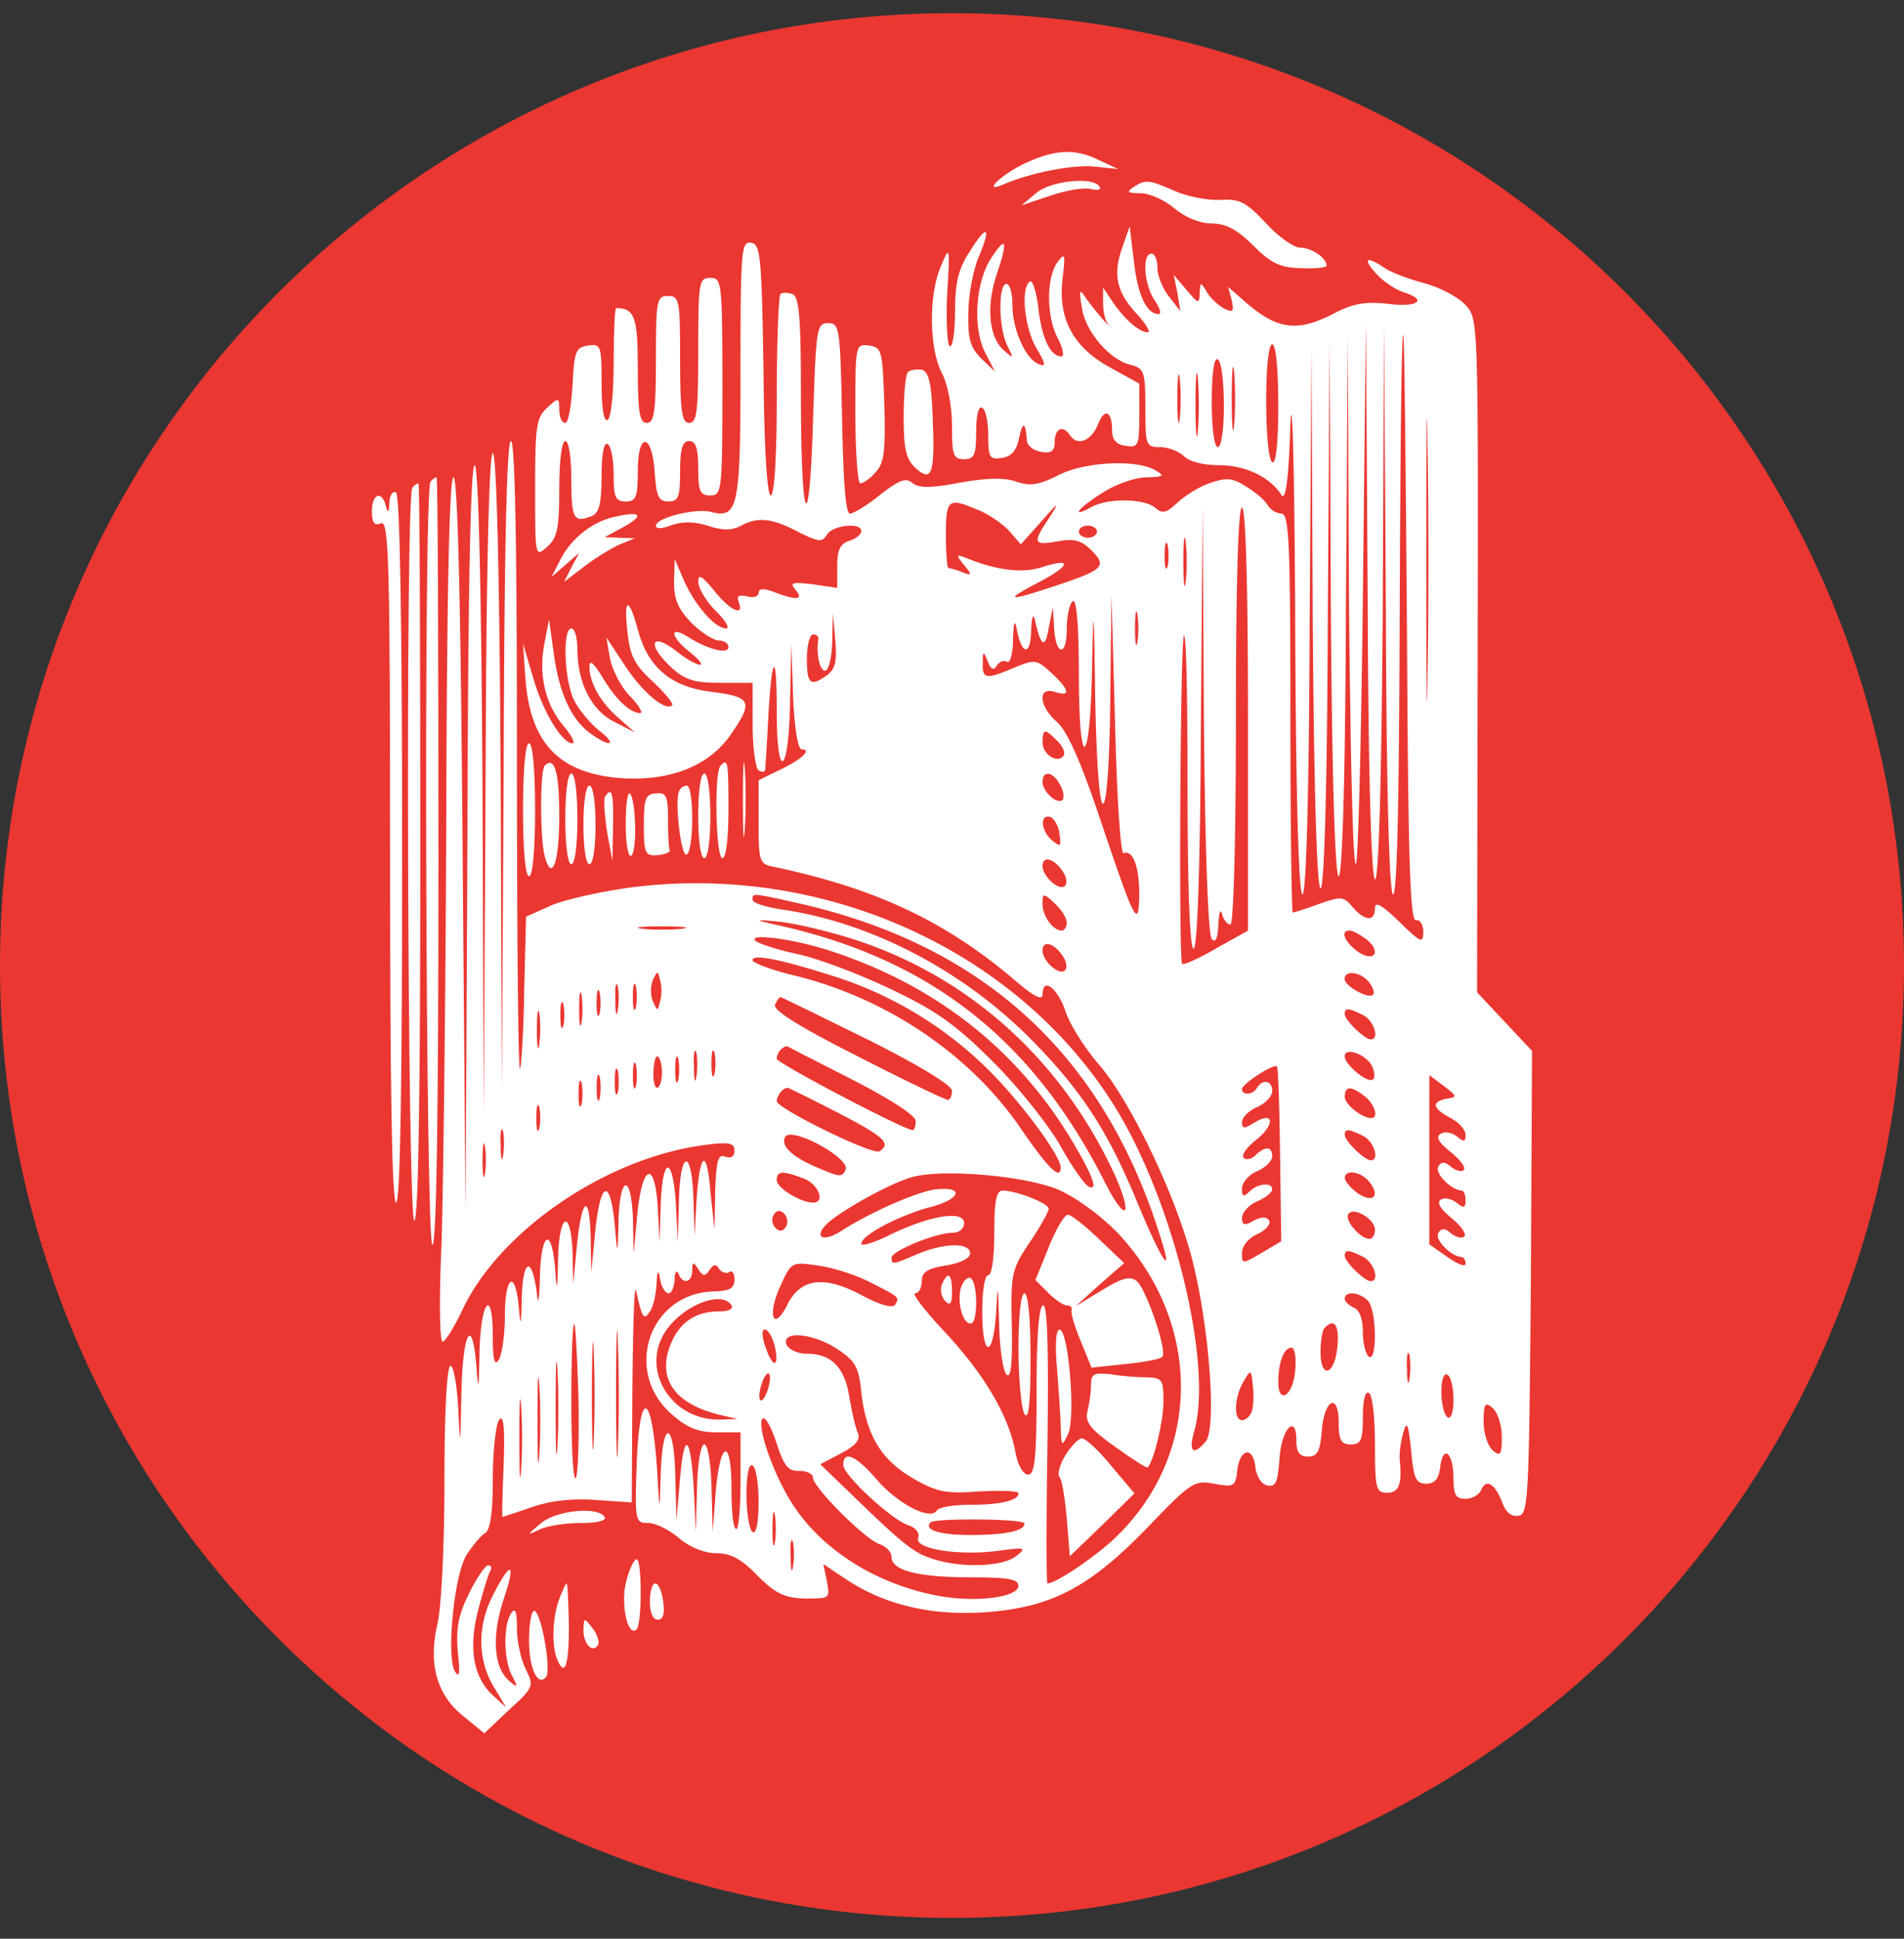 <svg xmlns="http://www.w3.org/2000/svg" width="56" height="57" fill="none" viewBox="0 0 56 57"><rect x="0" y="0" width="56" height="57" fill="#333333" stroke="none"/><g clip-path="url(#a)"><path fill="#ea3731" d="M56 28.388c0-15.464-12.536-28-28-28s-28 12.536-28 28 12.536 28 28 28 28-12.536 28-28"/><path fill="#fff" d="M30.204 4.775c-.747.338-1.369.942-.676.64.836-.355 2.08-.586 2.684-.515l.675.07-.533-.248c-.71-.356-1.28-.338-2.15.053M30.47 5.681l-.426.356.853-.285c.462-.16 1.013-.249 1.19-.195.196.053.32.018.25-.071-.179-.302-1.44-.178-1.867.195M33.331 5.504c-.213.142-.16.177.214.177.248 0 .71.196.995.445.32.266.746.444 1.102.444.408 0 .746.178 1.208.64.533.533.8.657 1.404.675.426.018.764-.018.764-.071 0-.231-.444-.533-.782-.533-.178 0-.64-.32-.995-.711-.587-.622-.764-.729-1.35-.693-.392.018-.996-.107-1.351-.267-.764-.337-.853-.337-1.209-.106M28.515 7.405c-.337.515-.426.924-.426 1.777 0 .587-.071 1.049-.16.995-.071-.053-.107-.746-.071-1.546.089-1.404.071-1.421-.178-.817-.373.835-.355 2.434.018 3.145.178.338.302.978.302 1.564 0 .853.036.978.355.978.303 0 .356-.125.356-.818 0-.48.071-.764.178-.693.106.053.177.426.177.817 0 .64.036.711.391.658.285-.036.444-.213.516-.586.106-.516.195-.48.23.088.018.143.196.285.427.32.302.053.391-.035.391-.302 0-.39.249-.497.444-.195.214.337.622.177.818-.285.195-.533.426-.426.426.16 0 .267.125.409.41.445.355.053.39 0 .39-.889v-.942l-.87-.48c-1.067-.586-1.529-1.421-1.387-2.612.089-.729.071-.782-.16-.462-.32.444-.32 1.582.018 2.221.16.302.195.533.107.533-.32 0-.57-.515-.676-1.403-.053-.498-.177-.854-.248-.8-.285.178-.16 1.386.195 1.972.267.445.284.551.071.462-.39-.142-.782-1.013-.782-1.741 0-.338-.07-.622-.178-.622-.248 0-.23 1.35.036 1.83.178.356.178.373-.089.143-.462-.374-.55-1.316-.23-2.257q.505-1.494-.16-.48c-.463.693-.552 2.026-.196 2.754l.302.587-.409-.391c-.32-.32-.39-.587-.373-1.333 0-.515.142-1.262.302-1.635.39-.924.249-.995-.267-.16"/><path fill="#fff" d="M32.994 7.316c-.267.8-.142 1.298.48 1.955.248.285.373.498.284.498-.249 0-.675-.373-1.03-.889l-.285-.426v.444c0 .249.053.515.142.622.071.089 0 .036-.142-.124a9 9 0 0 1-.498-.622c-.195-.303-.213-.267-.124.284.106.693.817 1.528 1.44 1.67.39.107.426.196.426 1.262 0 1.102.018 1.155.426 1.155.249 0 .551.125.711.267.142.16.587.266 1.03.266.765 0 1.493.338 1.831.871.125.196.213-.39.267-2.026.053-1.28.124 1.315.142 5.723.018 5.224.106 8.05.213 8.05s.196-2.826.213-8.05l.054-8.033.035 7.944c.036 5.1.125 7.961.231 7.961s.196-2.879.214-8.05l.053-8.033.035 7.855c.036 5.047.125 7.873.231 7.873s.196-2.862.214-7.962l.053-7.943.035 7.641c.036 4.194.107 7.766.196 7.908.071.142.16-3.376.213-7.819l.09-8.086.052 8.121c.018 5.119.107 8.157.214 8.229.106.07.195-2.755.23-8.122l.036-8.228.054 8.388c.017 5.456.106 8.406.213 8.406.124 0 .178-2.932.195-8.406.018-4.603.054-8.228.107-8.032.035.195.071 4.158.107 8.796.035 6.647.088 8.424.266 8.406.107-.036.213.124.213.338 0 .355-.07.32-.71-.302-.516-.498-.711-.605-.711-.392 0 .392-.285.392-.658-.035-.266-.32-.337-.32-.995-.089-.391.142-.729.249-.764.249s-.071-2.648-.071-5.864c0-5.012-.036-5.865-.267-5.865a.54.54 0 0 1-.39-.231c-.072-.142-.356-.39-.623-.55-.408-.267-.586-.285-1.066-.125-.32.106-.746.373-.977.586-.32.302-.445.338-.658.142-.338-.266-1.368-.284-1.866-.017-.64.355-.409.035.338-.427.39-.249.96-.444 1.28-.444.515-.018.55-.036.248-.214-.569-.32-2.08-.248-2.861.16-.569.285-.817.32-1.226.178-.356-.124-.871-.106-1.67.036-.854.16-1.191.16-1.387 0s-.39-.071-.942.355c-.373.302-.782.551-.888.551-.125 0-.196-.942-.231-2.808-.054-2.648-.071-2.79-.41-2.79-.337 0-.355.142-.443 2.844-.107 3.607-.356 3.127-.356-.711 0-2.31-.053-2.915-.248-2.986-.143-.053-.303-.053-.356 0-.053.071-.107 1.422-.107 3.021 0 1.777-.07 2.897-.177 2.897s-.196-1.422-.213-3.679c-.054-3.358-.09-3.696-.356-3.75-.302-.053-.32.214-.32 3.75 0 4.07-.07 4.372-.888 4.159-.445-.107-1.6.178-1.6.409 0 .106.196.088.462-.018.338-.107.658-.107 1.066.018.41.142.694.142.942.017.516-.284.924-.248 1.706.16.605.302.711.32.853.089.16-.284 1.013-.373 1.013-.107 0 .09-.16.231-.355.285-.267.089-.355.266-.355.746v.64l-.711-.107c-.622-.07-.693-.053-.516.16.25.302.036.32-.622.071-.32-.124-.462-.106-.462.018 0 .107-.16.16-.337.107-.25-.054-.32-.018-.25.16.178.462-.266.248-.728-.338-.355-.427-.462-.498-.462-.249 0 .178.231.569.515.853s.427.516.303.516c-.32 0-.924-.694-1.244-1.422l-.267-.622-.018.675c0 .533.125.8.516 1.209.284.284.657.515.8.515.16 0 .284.089.284.195 0 .214-.605.072-1.19-.302-.57-.355-.516 0 .052.445.267.213.391.373.303.373-.107 0-.392-.16-.64-.356-.8-.64-.96-.266-.196.445.391.355.658.444 1.422.444h.96v1.226c0 .693.088 1.297.177 1.35.107.054.178.054.196-.035 0-.07.053-.782.089-1.546.106-1.884.248-1.955.248-.142 0 2.097.356 1.848.391-.284l.036-1.724.053 1.546c.036.906.142 1.564.249 1.564.32 0 0 .302-.64.604l-.622.302v1.226c0 1.209.018 1.244.498 1.333 2.914.622 4.94 1.564 6.93 3.234.658.57.925.711.925.498 0-.515.444-.178.675.515.124.373.55 1.049.942 1.51.96 1.085 2.346 3.982 2.808 5.883.48 1.937.693 4.852.373 5.243-.373.444-.515.302-.338-.303.551-1.954-.586-6.646-2.274-9.436-2.844-4.674-8.602-7.304-14.36-6.54-.87.125-1.919.356-2.31.533l-.71.32-.054 2.186c-.018 1.209-.089 2.24-.124 2.293-.054.035-.09-4.088-.09-9.188 0-6.06-.052-9.276-.177-9.276-.124 0-.195 3.323-.213 9.543l-.053 9.56-.036-9.383c-.035-6.042-.124-9.365-.231-9.365s-.195 3.447-.213 9.72l-.054 9.74-.035-9.562c-.036-6.148-.124-9.543-.231-9.543-.125 0-.196 3.874-.213 10.965l-.054 10.983-.089-10.805c-.053-7.002-.142-10.787-.266-10.787s-.196 3.447-.213 9.916c-.018 5.438-.09 11.16-.143 12.706-.07 1.529-.053 2.79.036 2.79.071 0 .32-.39.551-.87 1.066-2.346 4.212-4.514 7.108-4.905.764-.107.924-.071.924.16 0 .177-.106.23-.266.177-.213-.089-.267.09-.302 1.013l-.018 1.138-.124-1.155c-.107-1.298-.32-1.12-.41.355l-.052.977-.036-1.12c-.053-1.474-.39-1.403-.426.09l-.036 1.208-.053-1.12c-.09-1.421-.391-1.421-.445 0l-.035 1.12-.053-1.03c-.09-1.404-.462-1.245-.605.248l-.106 1.138-.018-1.031c-.053-1.369-.391-1.297-.427.089-.017.924-.035.977-.088.32-.125-1.653-.445-1.635-.605.053l-.106 1.102-.018-1.049c-.036-1.315-.267-1.137-.409.302l-.106 1.102-.018-.942c-.053-1.297-.391-1.155-.427.178-.018 1.013-.035 1.03-.088.267-.107-1.209-.41-1.031-.445.266-.018.71-.053.889-.089.498-.142-1.102-.408-1.031-.444.106-.018.871-.035.924-.089.285-.106-1.102-.408-.907-.408.266 0 .569-.09 1.155-.178 1.297-.125.196-.178 0-.178-.675 0-1.475-.355-1.084-.39.444-.019 1.12-.036 1.209-.09.445-.124-1.564-.409-1.031-.444.8-.036 1.581-.036 1.634-.089.461-.035-.71-.142-1.297-.23-1.297-.107 0-.179 1.35-.179 3.359 0 1.937-.088 3.75-.213 4.265-.266 1.173 0 2.08.8 2.701l.586.48.729-.693c.729-.658.729-.711.498-1.173-.143-.284-.267-.817-.267-1.208 0-.534-.053-.64-.178-.445-.23.373-.213 1.369.036 1.83.177.338.16.356-.071.16-.48-.39-.534-1.332-.178-2.416.373-1.102.213-1.155-.32-.107-.462.906-.444 1.884.018 2.666l.373.622-.373-.338c-.587-.533-.747-1.386-.444-2.541.142-.533.302-1.066.355-1.138.053-.088.018-.16-.071-.16-.071 0-.338.374-.551.818-.32.64-.391 1.013-.338 1.706.071.658.054.817-.088.587-.25-.462-.018-2.844.355-3.43.178-.267.409-.551.533-.622.16-.09.231-.622.231-1.6 0-.8.089-1.581.178-1.723.142-.196.178.195.142 1.297-.036.853-.053 1.546-.036 1.546 0 0 .391-.125.853-.284.551-.196 1.209-.267 1.902-.214l1.048.071.018-3.287c.018-1.813.053-3.146.107-2.95.178.817.23.906.409.622.106-.142.177-.516.195-.8.018-.426.053-.444.107-.142.035.23.16.409.248.409.09 0 .16-.178.178-.41 0-.212.053-.283.107-.177.124.338.409.284.409-.089 0-.248.035-.266.177-.035.142.213.196.23.338.018.107-.16.195-.178.266-.036.072.107.214.16.302.107.09-.071.16.035.16.213 0 .267-.142.337-.622.355-1.883.054-2.665 2.346-1.226 3.608.462.409.8.533 1.315.533h.711v1.422c0 .782-.053 1.421-.124 1.421-.09 0-.142-.515-.142-1.155 0-1.528-.32-1.493-.462.036l-.09 1.208-.035-1.297c-.018-.71-.107-1.28-.213-1.28-.107 0-.196.57-.213 1.28l-.036 1.297-.053-1.155c-.09-1.67-.284-1.884-.409-.444l-.107 1.244-.035-1.297c-.036-1.618-.373-1.689-.427-.09-.035 1.156-.035 1.173-.088.232-.143-2.613-.534-2.88-.622-.445-.054 1.635-.036 1.689.337 1.689.213 0 .622.195.907.444.32.266.746.444 1.101.444.427 0 .747.178 1.209.658.533.533.8.657 1.404.675.728 0 .728 0 .64-.498l-.107-.515.693.462c1.102.729 2.452 1.049 3.98.96 1.99-.125 3.128-.711 4.834-2.47 1.315-1.369 1.404-1.422 1.99-1.315.57.106.623.088.676-.374.071-.657.462-.746.533-.124.036.284.178.515.355.55.25.054.303-.106.356-.781.053-.889.498-1.35.498-.533 0 .337.088.462.337.462.284 0 .355-.142.409-.747.07-.941.497-1.155.497-.248 0 .515.072.64.356.64.302 0 .355-.125.355-.818 0-.48.071-.764.178-.693.107.053.178.746.178 1.528 0 1.28.035 1.404.355 1.404.355 0 .444-.249.373-.977-.017-.196.036-.551.107-.8.107-.355.142-.267.23.533.072.835.143.977.445.977.249 0 .373-.142.409-.497.089-.675.39-.409.39.338 0 .497.072.604.356.604.196 0 .41-.125.462-.267.143-.337.41-.177.622.391q.16.426.48.373c.285-.053.302-.55.356-6.86l.035-6.806-.8-.852-.817-.871.018-9.899c.017-9.88.017-9.898-.356-10.307-.213-.231-.746-.515-1.208-.64-.462-.124-.995-.32-1.19-.462-.534-.355-.64-.266-.214.196.213.23.569.462.8.533.71.23.408.444-.462.338-.658-.072-1.031-.018-1.6.284-1.102.569-1.688.48-2.683-.409l-.427-.373.107.39c.071.356.035.374-.249.232-.178-.107-.409-.32-.497-.498-.178-.284-.178-.266-.196.054-.018.337-.035.32-.39-.09l-.374-.443.107.533.088.533-.337-.427c-.178-.23-.338-.604-.338-.835s-.071-.426-.178-.426c-.284 0-.213.941.107 1.386.142.213.196.39.107.39-.356 0-.622-.568-.729-1.563l-.124-1.013zm8.992 12.547c-.018 1.83-.036.284-.036-3.43s.018-5.207.036-3.323c.035 1.883.035 4.922 0 6.753m-4.39-7.944c0 1.137-.07 1.742-.177 1.67-.107-.053-.178-.853-.178-1.794 0-.995.071-1.67.178-1.67.106 0 .177.71.177 1.794m-1.297.55c-.035.428-.071.09-.071-.745 0-.836.035-1.173.071-.765.036.427.036 1.102 0 1.51m-1.066.179c-.036.426-.071.088-.071-.747s.035-1.173.07-.764c.036.427.036 1.102 0 1.51m.764-.729c0 .693-.071 1.226-.178 1.226-.106 0-.178-.568-.178-1.35 0-.836.072-1.298.178-1.226.107.053.178.657.178 1.35m-1.297.373c-.036.32-.071.071-.071-.568 0-.64.035-.889.07-.587.036.32.036.853 0 1.155m-5.936 2.701c.32.125.729.41.924.622l.338.391.604-.675c.515-.586.551-.604.231-.106-.498.746-.48.817.249.693.48-.09.693-.036.995.266.462.462.356.569-1.03 1.03-1.44.48-1.582.463-.534-.088.96-.498 1.013-.746.09-.444-.57.177-1.316.088-2.187-.267-.32-.124-.337-.107-.089.196.25.302.231.32-.053.213a2 2 0 0 0-.409-.125c-.035 0-.07-.444-.07-.977 0-1.048.07-1.102.941-.729m6.878 12.618c.124.124.177-.036.195-.444.018-.32.053-.463.107-.303.035.178.16.32.248.32.09 0 .16-2.488.16-6.13 0-3.964.071-6.132.178-6.132s.178 2.186.178 6.22v6.22l-.924.515c-.516.303-.96.498-1.013.462-.107-.124-.054-9.525.053-9.65.071-.052.107 1.991.107 4.55 0 2.986.07 4.656.177 4.656s.196-2.328.214-6.54l.053-6.521.035 6.308c.036 3.839.125 6.362.232 6.469m-3.377-11.978c0 .089-.124.178-.267.178-.142 0-.266-.089-.266-.178 0-.106.124-.177.267-.177.142 0 .266.07.266.177m2.612 1.457c-.035.32-.07.072-.07-.568s.035-.889.07-.587c.036.32.036.853 0 1.155m-.533-.444c-.053.178-.089.036-.089-.302s.036-.48.09-.32c.035.178.035.462 0 .622m-1.901 6.984c.106 0 .195-1.208.213-3.074l.035-3.057.107 3.82c.053 2.116.16 3.786.249 3.768.267-.106.462.373.462 1.209-.018 1.048-.124.835-1.155-2.222-.569-1.706-.977-2.594-1.262-2.843-.533-.462-.586-1.048-.07-.889.479.16.443-.053-.09-.55-.444-.41-.497-.41-1.102-.16-.835.355-.941.337-.924-.143 0-.355.018-.355.143-.053.088.249.177.285.266.142.071-.124.213-.177.302-.124.089.071.178-.231.178-.658.018-.48.053-.604.106-.32.143.783.41.836.427.072.018-.374.053-.533.107-.338.177.8.302.889.408.267l.125-.622.035.568c.036.853.373.924.373.071 0-.39.09-.764.178-.817.107-.071.178.675.178 2.132 0 3.004.338 2.79.39-.23.036-1.938.054-1.796.09.888.035 1.901.124 3.163.23 3.163m1.013-4.762c-.036.23-.071.053-.071-.391 0-.445.035-.622.07-.41.036.232.036.587 0 .8m-9.117.977c-.497.355-.604.284-.604-.48 0-.39.089-.71.178-.71.106 0 .16.053.16.124-.072.426.035.942.195.942.107 0 .196-.374.213-.854l.018-.835.071.8c.053.604 0 .835-.23 1.013m6.753 1.937c.16.142.249.355.196.427-.16.266-.622-.018-.622-.374 0-.409.07-.426.426-.053m.089 1.297c.107.178.124.373.071.444-.16.143-.586-.248-.586-.533 0-.355.32-.302.515.09m-.018 1.44c.053.373.036.39-.213.195-.338-.284-.373-.782-.053-.693.106.053.248.267.266.498m.107 1.12c.107.16.124.337.053.408-.16.16-.657-.267-.657-.587s.355-.213.604.178m-7.766.923c5.473 1.244 8.992 4.496 10.645 9.863.373 1.173.017.64-.658-.977-.906-2.221-1.706-3.43-3.252-4.976-2.008-1.99-4.674-3.359-7.25-3.732-.48-.071-.853-.195-.853-.284 0-.196-.054-.213 1.368.106m7.872.569c0 .124-.07.231-.142.231-.266 0-.568-.426-.568-.782 0-.32.017-.337.355-.018.195.178.355.427.355.569m-6.29.48c3.394 1.084 6.13 3.536 7.694 6.913.551 1.226.356 1.475-.248.302-2.097-4.176-5.047-6.54-9.419-7.57-.96-.214-.995-.232-.249-.16.444.035 1.44.266 2.222.515m-5.03-.302c-.32.035-.853.035-1.155 0-.32-.036-.07-.071.569-.071.64 0 .889.035.586.07m20.1.284c.497.373.284.729-.214.391-.39-.284-.533-.622-.249-.622.09 0 .285.107.462.231m-15.604.409c3.128 1.048 5.527 3.003 7.109 5.758.515.888.622 1.244.373 1.137-.124-.053-.498-.587-.835-1.19-.338-.605-1.226-1.724-1.973-2.47-1.102-1.103-1.67-1.511-3.02-2.151-.925-.444-2.151-.906-2.738-1.03-.586-.125-1.137-.303-1.244-.392-.248-.249 1.262-.035 2.328.338m6.718.124c.107.16.124.338.053.409-.16.16-.657-.267-.657-.587s.355-.213.604.178m-6.718.587a11.34 11.34 0 0 1 4.497 2.719c.941.924 2.15 2.54 2.15 2.896 0 .391-.373.018-1.155-1.12-1.493-2.203-3.981-3.873-6.7-4.53-.675-.16-1.208-.374-1.208-.445 0-.196.853-.018 2.416.48m-5.135.728c-.072.302-.072.302-.214 0a.93.93 0 0 1 0-.622c.143-.284.143-.284.214 0 .053.178.053.462 0 .622m20.845-.568c.124.16.178.32.124.373-.124.142-.835-.249-.835-.462 0-.267.462-.213.711.089m-22.09.835c-.035.23-.07.089-.07-.302-.018-.391.017-.569.07-.409.036.178.036.498 0 .71m.534-.089c-.053.178-.09.035-.09-.302 0-.338.037-.48.09-.32.035.178.035.462 0 .622m-1.6.444c-.035.231-.07.053-.07-.39 0-.445.035-.623.07-.41.036.232.036.587 0 .8m.534-.266c-.054.177-.09.035-.09-.302 0-.338.036-.48.09-.32.035.177.035.462 0 .622m-1.067.355c-.053.178-.089.036-.089-.302s.036-.48.09-.32c.035.178.035.462 0 .622m8.94.409C27.04 31.325 28 31.91 28 32.07c0 .143-.053.267-.124.267s-1.262-.569-2.648-1.28c-1.689-.853-2.488-1.35-2.435-1.51.053-.124.125-.231.16-.231s1.19.569 2.56 1.244m-9.65.124c-.036.285-.072.09-.072-.39 0-.498.036-.712.071-.498.036.23.036.622 0 .888m24.239-.835c.32.178.48.71.213.71-.177 0-.764-.568-.764-.746 0-.195.124-.177.551.036m-19.62 1.813c-.035.23-.07.088-.07-.303-.018-.39.018-.568.07-.408.036.177.036.497 0 .71m.534-.09c-.053.178-.089.036-.089-.301 0-.338.036-.48.089-.32.036.177.036.462 0 .622m4.105.196c1.066.551 1.813 1.031 1.813 1.19 0 .143-.036.267-.09.267-.248 0-3.998-1.972-3.998-2.096 0-.196.214-.41.338-.356.053.036.924.48 1.937.995m-5.171-.017c-.054.177-.09.035-.09-.303s.036-.48.09-.32c.035.178.035.462 0 .622m20.383-.445c.089.16.125.356.053.427-.142.142-.835-.427-.835-.676 0-.266.569-.088.782.25m-21.627.622c-.053.178-.09.036-.09-.302s.037-.48.09-.32c.035.178.035.462 0 .622m.764-.39c0 .248-.071.444-.142.444-.125 0-.142-.551-.054-.854.072-.195.196.054.196.41m-1.297.568c-.054.178-.09.035-.09-.302 0-.338.036-.48.09-.32.035.178.035.462 0 .622m19.477 1.848.035 2.541-.569.338c-.586.338-.586.338-.586 0 0-.196.196-.444.462-.55.249-.125.391-.303.338-.392-.071-.124-.231-.124-.462 0-.267.16-.338.124-.338-.089 0-.142.196-.373.444-.48.25-.106.445-.266.445-.355 0-.213-.427-.178-.676.071-.16.16-.213.142-.213-.089 0-.178.196-.409.444-.515.25-.107.445-.302.445-.444 0-.285-.214-.303-.498-.018-.107.107-.267.142-.338.07-.088-.07.09-.319.391-.55.551-.462.48-.835-.088-.48-.285.178-.356.178-.356-.018 0-.142.196-.337.444-.444.25-.107.445-.32.445-.48 0-.302-.285-.355-.445-.088-.124.213-.444.23-.444.035 0-.142.942-.764 1.03-.658.036.018.072 1.191.09 2.595m-20.01-1.67c-.054.177-.09.035-.09-.302 0-.338.036-.48.09-.32.035.177.035.462 0 .622m-.534.177c-.053.178-.089.036-.089-.302s.036-.48.09-.32c.035.178.035.462 0 .622m25.448-.16c-.462.09-.426.285.107.569.249.124.444.355.444.498 0 .213-.053.213-.266.035-.142-.107-.356-.142-.462-.07-.16.088-.071.248.284.532.284.231.462.462.391.533-.053.071-.231.018-.373-.089-.178-.16-.285-.16-.373-.017-.125.195.373.693.675.71.071 0 .124.125.124.285 0 .23-.053.249-.266.071-.142-.107-.338-.16-.462-.089-.125.089-.018.267.302.533.284.231.462.48.39.551-.07.071-.248.018-.39-.089-.178-.16-.285-.16-.373-.017-.125.195.373.693.675.71.071 0 .124.09.124.196s-.23.018-.533-.196l-.533-.373V31.61l.427.32c.39.302.408.32.088.373m-17.913.41c1.369.71 1.582.905 1.227 1.136-.196.125-3.022-1.261-3.022-1.474 0-.16.178-.392.32-.392.036 0 .711.338 1.475.73m15.497-.48c.284.212.426.639.195.639-.284 0-.782-.409-.782-.622 0-.32.178-.338.587-.018m-24.276.941c-.053.178-.088.036-.088-.302s.035-.48.088-.32c.036.178.036.462 0 .622m-1.066.8c-.035.23-.07.089-.07-.302-.019-.391.017-.569.07-.409.036.178.036.498 0 .71m10.076.409c-.089.23-.177.23-.746-.018-.8-.32-1.19-.675-1.03-.942.195-.302 1.9.622 1.776.96m15.23-.978c.32.178.48.711.213.711-.177 0-.764-.569-.764-.746 0-.196.124-.178.551.035m-25.839 1.102c-.036.231-.071.053-.071-.391s.035-.622.071-.409c.036.231.036.587 0 .8m9.365.142c.445.16.658.711.285.711-.356 0-1.067-.427-1.067-.657 0-.285.178-.285.782-.054m7.517.338c.551.249 1.262.782 1.742 1.28 2.541 2.718 2.452 6.663-.231 9.08-.604.533-1.617 1.209-1.848 1.209-.036 0-.036-1.83 0-4.088.035-2.807 0-4.087-.125-4.087-.124 0-.195.853-.195 2.488 0 2.008-.053 2.488-.249 2.488-.142 0-.302-.267-.373-.658-.195-1.066-.906-2.274-2.061-3.518-.605-.64-.996-1.155-.889-1.155s.195-.16.195-.356c0-.266.16-.373.711-.462.427-.07.711-.213.711-.355 0-.32-.729-.32-1.546.018-.746.32-.764.32-.764.106 0-.195 1.297-.728 1.777-.728.213 0 .355-.125.355-.285 0-.39-.995-.23-2.168.338-.462.23-.853.355-.853.266 0-.248 1.084-.817 1.99-1.066.925-.23 1.067-.622.214-.533-.533.053-1.937.675-2.772 1.208-.622.41-.889.16-.32-.302.533-.408 1.688-1.048 2.31-1.244.853-.284 3.394-.07 4.39.356m9.117-.249c.338.409.142.657-.32.355-.213-.16-.39-.355-.39-.462 0-.248.461-.195.71.107M23.113 36.07c-.089.142-.195.142-.302.035s-.125-.284-.053-.39c.088-.143.195-.143.302-.036s.124.284.053.39m17.327.089c0 .142-.071.266-.16.266-.267 0-.747-.55-.622-.728.142-.231.782.142.782.462m-.338.8c.32.177.48.71.213.71-.177 0-.764-.569-.764-.746 0-.196.124-.178.551.035m-14.537.728c.907.462.889.444.764.675-.07.107-.426.018-.96-.266-1.119-.604-1.812-.516-2.203.248-.408.836-.622.356-.213-.533.32-.71.338-.71 1.084-.604.427.053 1.102.267 1.528.48m-7.392 4.834c-.018.8-.054.088-.054-1.564 0-1.67.036-2.31.054-1.457.035.853.035 2.221 0 3.02m22.053-4.283c.267.266.285 1.813.036 1.653-.089-.054-.178-.391-.178-.729 0-.391-.106-.658-.266-.71-.142-.072-.267-.179-.267-.267 0-.232.427-.196.675.053m-18.712.142c.07.107-.09.178-.356.178-.675 0-1.155.302-1.422.942-.426 1.013.09 1.777 1.422 2.097l.533.124-.48.018c-1.528.053-2.452-1.582-1.546-2.72.551-.692 1.582-1.065 1.849-.639m-4.052 3.945c-.018.711-.053.142-.053-1.28s.035-1.99.053-1.297c.035.711.035 1.884 0 2.577m-.445-1.137c.018 1.19-.017 2.221-.088 2.275-.071.07-.125-.942-.125-2.24 0-1.297.036-2.328.09-2.292.035.053.088 1.066.123 2.257m22.32-1.617c-.07.853-.497 1.013-.497.177 0-.32.054-.657.125-.71.284-.285.426-.071.373.533m-16.562-.036c.16.658-.035.729-.248.107-.125-.32-.125-.551-.036-.551s.213.195.284.444m-6.38 2.968c-.035.622-.053.124-.053-1.102s.018-1.724.053-1.12c.036.623.036 1.618 0 2.222m8.246-2.826c.516.338.622.534.693 1.28.143 1.226.569 1.955 1.51 2.506.712.408.96.462 1.956.39.64-.035 1.155-.017 1.155.054 0 .213-.533.338-1.422.338-.48 0-.906.07-.977.16-.178.32-1.138-.178-1.76-.89-.604-.71-.995-.888-.995-.443 0 .302 1.422 1.617 1.92 1.777.213.07.337.23.284.373-.125.32 1.208.533 2.381.373.764-.107.818-.089.498.16-.391.302-1.51.355-2.364.107-.604-.178-.853-.356-2.363-1.813l-1.031-.995.604-.32c.444-.231.587-.409.498-.604-.071-.16-.178-.64-.25-1.067-.141-.87-.532-1.261-1.26-1.261-.267 0-.516-.125-.587-.267-.16-.426.8-.337 1.51.142m13.453.605c-.053.746-.498 1.048-.498.355 0-.569.16-1.013.391-1.013.09 0 .142.302.107.657m3.359.266c-.036.231-.071.089-.071-.302-.018-.391.017-.569.07-.409.036.178.036.498 0 .711m-25.59 2.221c-.036.57-.054.107-.054-1.012 0-1.12.018-1.582.053-1.031.036.569.036 1.493 0 2.044m6.717-1.901c-.071.213-.16.338-.213.302-.054-.053-.036-.267.035-.48s.16-.337.213-.302c.054.053.036.267-.035.48m14.234.64c-.053.142-.177.248-.284.248-.249 0-.231-.657.036-1.119.23-.391.23-.391.284.107.035.284.018.622-.036.764m5.936-.356c0 .373-.071.587-.178.516-.089-.054-.178-.391-.178-.729 0-.373.072-.586.178-.515.107.053.178.39.178.728m-27.42 2.062c-.036.515-.054.106-.054-.924s.018-1.44.053-.942a16 16 0 0 1 0 1.866m28.842-.978c0 .534-.036.605-.267.41-.142-.125-.267-.498-.267-.836 0-.533.036-.604.267-.409.142.124.267.498.267.835m-20.65 1.013c.213 0 .39.09.39.196 0 .284 1.547 1.83 1.956 1.955.195.07.355.23.355.373 0 .408.782.604 2.328.604 1.084 0 1.404.053 1.404.249 0 .355-1.369.515-2.506.266-1.706-.355-3.199-1.297-4.052-2.54-.586-.836-1.137-2.364-.977-2.631.071-.107.249.196.409.675.23.711.355.871.693.853m-1.209.924c0 .605-.07.942-.177.871-.09-.053-.178-.55-.178-1.084 0-.604.07-.942.178-.87.106.053.177.55.177 1.083m.48 1.173c-.035.231-.071.054-.071-.39 0-.445.036-.623.071-.41.036.232.036.587 0 .8m7.34-.55c0 .213-.534.337-1.6.337-.906 0-1.386-.16-1.155-.373.124-.125 2.755-.107 2.755.035m-6.807 1.261c-.035.231-.07.089-.07-.302-.019-.39.017-.569.07-.409.036.178.036.498 0 .711"/><path fill="#fff" d="M29.244 36.248c0 .71-.071 1.244-.178 1.244-.106 0-.177.48-.177 1.066 0 1.368.32 1.404.408.035.054-.906.054-.888.09.356.017.746.123 1.421.23 1.475.125.089.16-.391.142-1.475-.035-1.529 0-1.635.534-2.435.302-.444.55-.889.55-.977 0-.16-.96-.533-1.35-.533-.196 0-.249.32-.249 1.244M30.843 36.674l-.39.96.373.373c.213.213.462.373.55.373.107 0 .16.053.143.124-.036.09.089.498.266.925l.32.781.995-.106c.533-.053 1.031-.142 1.084-.213.16-.143-.462-1.973-.746-2.222-.196-.16-.427-.106-1.03.267l-.765.462.71-.64.712-.622-.747-.71c-.408-.392-.817-.712-.906-.712-.107 0-.355.427-.569.96M27.698 37.776a.49.49 0 0 0 .107.48c.142.142.195.07.195-.285 0-.533-.124-.622-.302-.195M28.267 37.847c-.125.409.035 1.066.284 1.066.213 0 .213-1.19 0-1.333-.089-.053-.213.071-.284.267"/><path fill="#fff" d="M29.955 39.66c0 .906.089 1.777.178 1.919.124.178.177-.338.177-1.653 0-1.155-.07-1.901-.177-1.901s-.178.657-.178 1.635M31.092 40.281c.053.676.107 1.44.107 1.742.018.497.035.515.213.142.231-.462.018-3.074-.249-3.074-.106 0-.142.444-.07 1.19M32.087 40.743c0 .213-.053.551-.106.764-.071.303.089.516.817 1.031.516.373.942.64.96.604.195-.23.462-1.386.462-1.937 0-.64-.036-.693-.48-.71-.284 0-.764-.036-1.066-.09-.516-.053-.587-.017-.587.338M31.323 42.805c-.16.267-.23.55-.16.622s.16.622.213 1.226l.09 1.102.959-.924.942-.924-.675-.8c-.374-.462-.765-.818-.871-.818-.107 0-.32.232-.498.516M20.536 10.302c0 1.777-.035 2.132-.266 2.132-.214 0-.267-.32-.267-1.866 0-1.741-.018-1.866-.355-1.866-.338 0-.356.125-.356 1.866 0 1.546-.053 1.866-.266 1.866s-.267-.302-.267-1.581c0-1.529-.089-1.795-.64-1.795-.035 0-.07.71-.07 1.581 0 .889-.072 1.653-.178 1.707-.107.07-.178-.32-.178-1.067 0-1.12-.018-1.173-.391-1.12-.373.054-.409.16-.462 1.156-.036.622-.125 1.12-.213 1.12-.107 0-.178-.178-.178-.392 0-.355-.018-.373-.356-.053-.32.284-.355.55-.355 2.364 0 2.026 0 2.043.355 1.723.303-.266.356-.55.356-1.723 0-.8.071-1.387.178-1.387.106 0 .177.498.177 1.156 0 1.137.071 1.261.605 1.048.213-.089.284-.373.284-1.173 0-.657.07-1.013.178-.942.106.054.177.462.177.907 0 .657.054.782.356.782s.355-.125.355-.907c0-1.173.427-1.102.498.071.053.693.106.835.408.835.285 0 .338-.124.338-.888 0-.675.071-.889.267-.889.195 0 .266.214.266.8 0 .675.053.8.356.8.337 0 .355-.125.355-3.199s-.018-3.199-.355-3.199c-.338 0-.356.125-.356 2.133M25.157 12.15c0 1.137.07 2.061.142 2.061.089 0 .302-.142.462-.337.249-.267.284-.622.249-1.99-.054-1.582-.071-1.671-.445-1.724-.408-.054-.408-.036-.408 1.99M26.703 10.942c-.071.07-.125.657-.125 1.315 0 .96.072 1.244.356 1.51.48.427.569.16.497-1.528-.035-1.013-.124-1.315-.32-1.368-.16-.018-.337 0-.408.07M12.664 14.158c-.214.196-.143 22.445.053 22.445.124 0 .178-3.874.178-11.285 0-6.202-.018-11.284-.054-11.284-.035 0-.124.053-.177.124M12.13 14.336c-.213.195-.142 21.556.054 21.556.124 0 .178-3.732.178-10.84 0-5.971-.018-10.84-.054-10.84-.035 0-.124.053-.178.124M11.455 14.78c-.018.302-.053.32-.106.089-.125-.462-.41-.355-.41.16 0 .338.072.444.267.355.232-.089.267 1.084.267 9.934 0 6.575.053 10.04.178 10.04.124 0 .177-3.571.177-10.377 0-6.736-.07-10.432-.177-10.503-.09-.053-.196.071-.196.302"/><path fill="#fff" d="M17.96 15.224c-.587.16-1.156.622-1.458 1.19l-.284.552.409-.356.408-.355-.23.426-.214.427.604-.462c.32-.249.8-.533 1.031-.64l.444-.178-.444-.017-.444-.018.497-.267c.729-.39.587-.533-.32-.302M18.457 18.6c.071.676.213.96.746 1.44.356.338.605.64.57.693-.196.196-.872-.373-1.387-1.155l-.551-.835.107.622c.07.338.32.835.586 1.102.267.266.391.498.302.498-.302 0-.728-.41-1.12-1.067-.248-.409-.373-.515-.373-.302 0 .48.32 1.049.853 1.51l.48.427-.586-.302c-.675-.32-1.102-1.155-1.102-2.133 0-.337-.071-.621-.178-.621-.266 0-.213 1.546.09 2.132.141.267.479.675.728.87.55.427.337.516-.249.09-.55-.391-.924-1.155-1.084-2.346l-.142-1.013-.125.657c-.195.925 0 1.813.534 2.453.248.284.373.533.284.533-.32 0-.889-.96-1.173-1.973l-.284-.96.07 1.031c.143 1.938 1.031 2.826 2.915 2.933 1.44.07 2.56-.409 3.181-1.369.604-.888.533-1.03-.604-1.172-1.209-.143-1.884-.711-2.186-1.83-.266-.996-.426-.943-.302.088M15.383 23.808c0 1.19.07 1.955.177 1.955s.178-.765.178-1.955-.071-1.955-.178-1.955c-.106 0-.177.764-.177 1.955M21.851 23.541c0 .977.018 1.35.054.835.035-.515.035-1.315 0-1.777s-.054-.035-.054.942"/><path fill="#fff" d="M16.022 22.51c-.142.143-.142 2.133 0 2.666.214.782.427.178.427-1.19 0-1.298-.142-1.76-.427-1.476M21.194 22.51c-.196.196-.142 2.72.053 2.72.107 0 .178-.587.178-1.422 0-1.422-.018-1.529-.231-1.297M16.627 24.074c0 .765.07 1.333.177 1.333s.178-.568.178-1.333c0-.764-.071-1.332-.178-1.332-.106 0-.177.568-.177 1.332M20.536 23.986c0 .71.071 1.244.178 1.244s.178-.534.178-1.245c0-.71-.071-1.243-.178-1.243s-.178.533-.178 1.243M17.16 24.252c0 .658.07 1.155.177 1.155s.178-.497.178-1.155c0-.657-.07-1.155-.178-1.155-.106 0-.177.498-.177 1.155M19.968 23.275c-.125.355.07 1.955.23 1.848.214-.125.214-2.026 0-2.026a.26.26 0 0 0-.23.178M17.8 23.417c-.054.089-.018.533.053 1.03l.16.871.017-1.03c.018-.978-.035-1.173-.23-.871M18.404 24.235c0 .55.07.977.16.924.177-.107.142-1.635-.036-1.83-.071-.054-.124.337-.124.906M18.937 24.252c0 .835.035.924.409.889.213-.018.373-.09.355-.143-.036-.07-.053-.48-.053-.906 0-.693-.054-.8-.356-.764-.302.018-.355.142-.355.924M15.898 44.795c-.409.338-.409.356-.035.178.213-.107.746-.195 1.208-.195.497 0 .782-.072.71-.178-.195-.32-1.439-.196-1.883.195M18.422 46.483c-.178.64.035 1.67.302 1.422.16-.178.16-2.062 0-2.062-.072 0-.214.285-.302.64M16.449 47.016c-.196.516-.231 1.333-.071 1.742.23.586.355.231.355-.96-.018-.675-.035-1.244-.07-1.244-.019 0-.125.214-.214.462M19.115 47.088c0 .32.088.533.23.533q.24 0 .16-.534c-.035-.302-.142-.533-.23-.533-.09 0-.16.231-.16.533M15.685 47.372c-.071.071-.125.462-.125.853 0 .817.25 1.368.498 1.084.178-.213-.178-2.115-.373-1.937M17.16 47.923c0 .409.266.693.426.444.054-.088-.017-.32-.16-.497-.248-.32-.248-.32-.266.053"/></g><defs><clipPath id="a"><path fill="#fff" d="M0 .388h56v56H0z"/></clipPath></defs></svg>